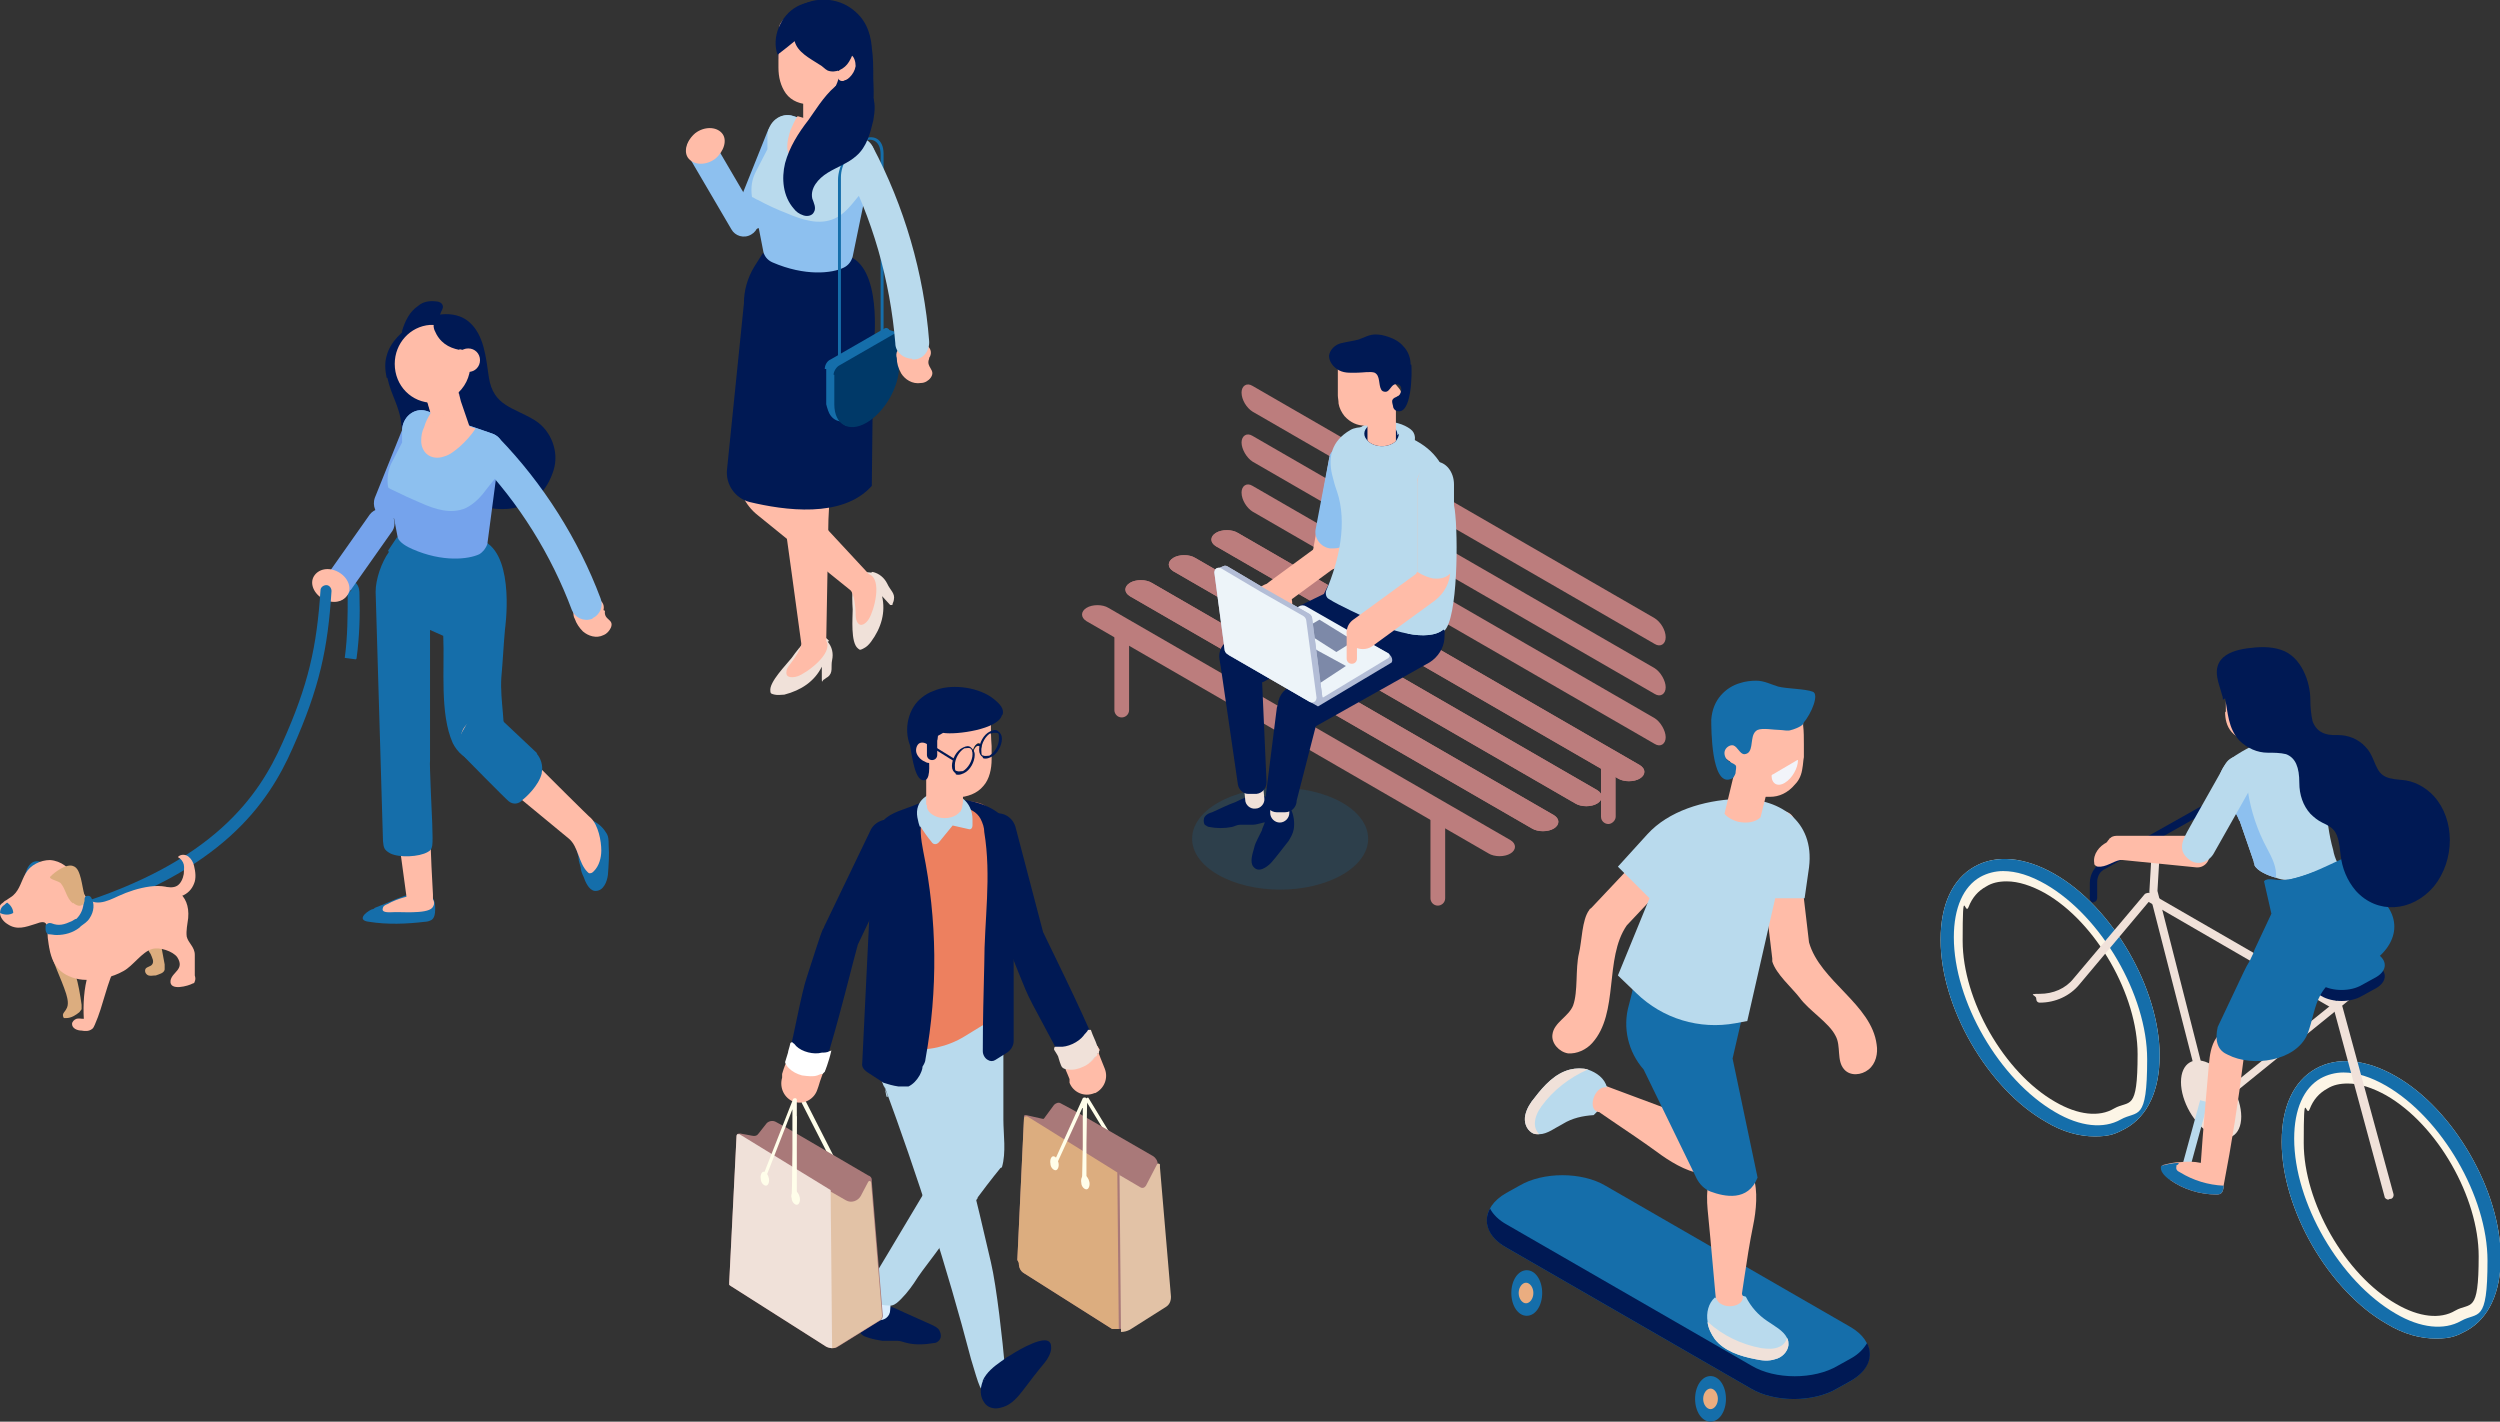 <svg xmlns="http://www.w3.org/2000/svg" viewBox="0 0 340.1 193.4"><rect x="0" y="0" width="340.1" height="193.4" fill="#333333" stroke="none"/><defs><style>.cls-1{fill:#001954}.cls-2{fill:#75a3ec}.cls-3{fill:#156eaa}.cls-5{fill:#e2c2a6}.cls-6{fill:#dcad7f}.cls-7{fill:#ed805f}.cls-8{fill:#b9daed}.cls-11{opacity:.7}.cls-11,.cls-12{mix-blend-mode:multiply}.cls-13{fill:#714e51}.cls-14{fill:#edf4f9}.cls-15{fill:#b3bdd6}.cls-16{fill:#7d89a8}.cls-17{fill:#a97979}.cls-19{fill:#bc7d7d}.cls-20{fill:#8dc0ef}.cls-22{fill:#ffbca8}.cls-23{fill:#fcf5e6}.cls-25{fill:#845c60}.cls-26{fill:#eaad80}.cls-28{fill:#fffeea}.cls-29{fill:#f0e1d9}</style></defs><g style="isolation:isolate"><g id="_レイヤー_1" data-name="レイヤー_1"><path class="cls-1" d="M284.8 122.7c.3 0 .5-.2.5-.6V120c0-.8.4-1.5 1.1-1.8l19.2-10.8c.6-.4 1.4-.4 2 0 .6.3 1.1.9 1.1 1.7v.6c0 .3.4.5.7.5.3 0 .5-.3.5-.6v-.6c-.2-1.1-.9-2-1.8-2.5s-2.1-.5-3 0l-19.2 10.8c-1 .6-1.6 1.7-1.6 2.8v2.1c0 .3.2.6.5.6z"/><path class="cls-23" d="M310.4 155.4c0 9.1 6.4 20.2 14.3 24.7 2.3 1.4 4.6 2 6.7 2s2.9-.4 4.2-1.1c3-1.7 4.6-5.2 4.6-9.9 0-9.1-6.4-20.2-14.3-24.7-4-2.3-7.9-2.7-10.9-1-3 1.7-4.6 5.2-4.6 9.9zm15.6 22c-7-4-12.6-13.9-12.6-21.9s.3-3.3.8-4.6 1.3-2.2 2.4-2.8c.8-.5 1.7-.7 2.8-.7 1.6 0 3.4.6 5.2 1.6 7 4 12.6 13.9 12.6 21.9s-1.1 6.2-3.2 7.4c-2 1.2-4.9.9-8-.9z"/><path class="cls-3" d="M310.4 155.4c0 9.1 6.4 20.2 14.3 24.7 2.3 1.4 4.6 2 6.7 2s2.9-.4 4.2-1.1c3-1.7 4.6-5.2 4.6-9.9 0-9.1-6.4-20.2-14.3-24.7-4-2.3-7.9-2.7-10.9-1-3 1.7-4.6 5.2-4.6 9.9zm1.7-.5c0-4 1.3-6.9 3.6-8.2.9-.5 2-.8 3.1-.8 1.8 0 3.7.6 5.8 1.8 7.6 4.4 13.8 15.1 13.8 23.8s-1.3 6.9-3.6 8.2-5.5 1-8.9-1c-7.6-4.4-13.8-15.1-13.8-23.8z"/><path class="cls-23" d="M264 127.9c0 9.1 6.4 20.2 14.3 24.7 2.3 1.4 4.6 2 6.7 2s2.9-.4 4.2-1.1c3-1.7 4.6-5.2 4.6-9.9 0-9.1-6.4-20.2-14.3-24.7-4-2.3-7.9-2.7-10.9-1-3 1.7-4.6 5.2-4.6 9.9zm15.6 22c-7-4-12.6-13.9-12.6-21.9s.3-3.3.8-4.6 1.3-2.2 2.4-2.8c.8-.5 1.7-.7 2.8-.7 1.6 0 3.4.6 5.2 1.6 7 4 12.6 13.9 12.6 21.9s-1.1 6.2-3.2 7.4c-2 1.2-4.9.9-8-.9z"/><path class="cls-3" d="M264 127.9c0 9.1 6.4 20.2 14.3 24.7 2.3 1.4 4.6 2 6.7 2s2.9-.4 4.2-1.1c3-1.7 4.6-5.2 4.6-9.9 0-9.1-6.4-20.2-14.3-24.7-4-2.3-7.9-2.7-10.9-1-3 1.7-4.6 5.2-4.6 9.9zm1.8-.4c0-4 1.3-6.9 3.6-8.2.9-.5 2-.8 3.1-.8 1.8 0 3.7.6 5.8 1.8 7.6 4.4 13.8 15.1 13.8 23.8s-1.3 6.9-3.6 8.2-5.5 1-8.9-1c-7.6-4.4-13.8-15.1-13.8-23.8z"/><path class="cls-8" d="m304.7 111.7 1.9 5.5c0 .1 0 .2.1.3v.2c.4.8 1.8 1.4 2.9 1.7.5.2 1 .3 1.4.3h.2c2 .4 3.8 0 5.3-.7.5-.2 1-.5 1.4-.8.2-.2.3-.5.1-.8-.3-.6-.5-1.2-.6-1.8-.6-2.1-.8-4.1-1-6.2-.3-2.9-1.2-8.7-4.8-9.3-1.7-.3-3.4.4-4.9 1.2-1.1.6-2.3 1.2-3.3 2-.1.1-.3.2-.4.4-.6.6-1 1.4-1.1 2.3-.2 2.4 2 3.5 2.7 5.5z"/><path class="cls-3" d="M305.9 98.5z"/><g class="cls-12"><path class="cls-22" d="m309.1 99.1-2 3.1h-.1l-.5-3 2.6-.1z"/></g><path class="cls-22" d="M306.1 97.5h.3-.3zM312.7 101.7c-.6.9-2.8.6-4.8-.7.6-.2 1.1-.3 1.6-.4.9-.2 2.1-.3 3.3-.1.2.5.2.9 0 1.3z"/><path class="cls-3" d="M306 97.2z"/><path class="cls-22" d="M306.3 96.2h.3-.3z"/><path class="cls-3" d="M305.4 97.8z"/><path class="cls-22" d="M302.7 96.8c0 1 .2 2 .9 2.8.7.8 1.9 1.2 2.9 1.2.6 0 1.2 0 1.8-.4 1-.6 1.5-1.8 1.7-2.9 0-.4.2-.9.2-1.3 0-.5 0-1-.2-1.5-.3-1-1.1-1.9-2-2.4s-2-.8-3-.9c-.5 0-1.1 0-1.5.2-.3.2-.5.5-.6.8v.4c0 .9 0 1.8-.1 2.8v1.3zM305.7 97h.2-.2z"/><path class="cls-22" d="M306.4 97c0 .3-.2.7-.4 1-.1.2-.3.4-.5.5s-.4.2-.7.2c-.7-.2-.6-1.1-.4-1.6.2-.4.5-.7.9-.7.5 0 .9.3 1 .7z"/><path class="cls-29" d="M325.1 163.1h.1c.3 0 .5-.4.4-.7l-7-25.7c0-.1-.1-.3-.3-.3l-25.8-14.9c-.2-.1-.5 0-.7.1l-9.7 11.5c-1.1 1.4-2.8 2.1-4.6 2.1s-.5.2-.5.6.2.6.5.6c2.1 0 4.1-.9 5.4-2.5l9.4-11.2 25.2 14.6 6.9 25.5c0 .2.3.4.5.4z"/><path class="cls-29" d="m302.1 150.2 19.5-15.8-.6-.8-19.1 15.4-1.5-.7-6.9-27.1.4-6.8h-1.1l-.4 6.9v.1l7.1 27.7 2.6 1.1z"/><path class="cls-1" d="m321.3 135.5 2-1.1c1.5-.9 1.5-2.3 0-3.2l-2-1.1c-1.5-.9-4-.9-5.5 0l-2 1.1c-1.5.9-1.5 2.3 0 3.2l2 1.1c1.5.9 4 .9 5.5 0z"/><path class="cls-3" d="m321.3 134 2-1.1c1.5-.9 1.5-2.3 0-3.2l-2-1.1c-1.5-.9-4-.9-5.5 0l-2 1.1c-1.5.9-1.5 2.3 0 3.2l2 1.1c1.5.9 4 .9 5.5 0zM304.1 161l.2.2-.2-.2z"/><path class="cls-22" d="M290 113.9c-1.1 0-2.3.1-3.4.7-1 .5-1.9 1.6-1.7 2.8 0 .1 0 .2.1.3.1.1.3.2.4.2 1.1.1 2-.7 3-.9.4 0 .9-.1 1.3-.2s.8-.4 1-.8v-.5c-.1-.7-.7-1.2-1.3-1.3h.6z"/><path class="cls-29" d="M296.7 147.2c0 2.6 1.8 5.8 4.1 7.1s4.1.2 4.1-2.4-1.8-5.8-4.1-7.1-4.1-.2-4.1 2.4zM305.2 104.5h.1-.2zM304.5 104.2l.6.3-.6-.3h-.1z"/><path class="cls-20" d="m304.7 111.7 1.9 5.5c0 .1 0 .2.1.3v.2c.4.8 1.8 1.4 2.9 1.7.2-1.3-.5-2.7-1.2-4-1.3-2.4-2.2-5.1-2.6-7.8-.1-.8-.3-1.7-.6-2.5-.2-.5-.6-1-1.1-1.3-.4-.1-.7 0-1.1 0-.6.6-1 1.4-1.1 2.3-.2 2.4 2 3.5 2.7 5.5z"/><path class="cls-22" d="M300.4 115.4c-.2-.4-.5-.7-.7-1.1-.5-.3-1-.6-1.1-.6h-10.4c-.4 0-.8 0-1.1.3 0 0-.1 0-.2.2-.2.2-.4.5-.4.9-.1.8.5 1.6 1.3 1.8l11 1.1c1.3.1 2.2-1.3 1.6-2.5z"/><path class="cls-8" d="M297.9 117c1.1.8 2.5.3 3.2-.8l5.6-9.9c.6-1.1.2-2.5-.9-3.2-1.1-.6-2.5-.2-3.1.9l-2.2 3.9-2.2 3.9c-1 1.9-2.5 3.7-.4 5.2z"/><path class="cls-3" d="M305.4 132.3c3.7 1.4 8.4 1.7 12.4.7 1.5-.4 2.9-.9 4.1-1.6 4.8-2.8 5.1-7.2.8-10.1-.3-.2-.5-.4-.8-.5-2-1.2-4.6-1.9-7.3-2.1-1 .4-2 .7-2.9.9-1.8.4-3.2-.3-3.6.3l1 4.4-2.3 4.9c-.1.4-.3.8-.5 1.2-.1.3-.4.7-.6 1.1l-.4.8z"/><path class="cls-8" transform="rotate(-74.7 298.58 154.053)" d="M293.6 153.6h9.4v1.1h-9.4z"/><path class="cls-22" d="M295.2 160.5c1.8 1.3 4.1 2 6.3 2 .2 0 .5 0 .7-.2.2-.2.2-.4.3-.7v-.3c1.1-5.7 2-11.4 2.7-17.1.2-.4.3-.9.4-1.4 0-.9-.1-1.9-.8-2.4-1-.8-2.6-.2-3.3.8-.7 1-.9 2.4-1 3.6-.4 4.5-.8 9-1.1 13.4-.9-.2-1.9-.2-2.8-.1-.8 0-1.6.2-2.4.4-.2.7.4 1.3 1 1.8z"/><path class="cls-3" d="M295.2 160.5c1.8 1.3 4.1 2 6.3 2 .2 0 .5 0 .7-.2.2-.2.2-.4.3-.7v-.3c-2.1-.1-4.1-.7-5.9-1.8-.2-.1-.4-.2-.5-.4-.1-.2 0-.4 0-.6.1 0 .3-.1.3-.3-.8 0-1.6.2-2.4.4-.2.7.4 1.3 1 1.8zM303.1 143.5c3.3 1.7 9.2.9 10.8-2.8.7-1.8.9-3.8 1.8-5.4.5-.9 1.2-1.6 2-2.2 1.8-1.4 3.9-2.6 4.8-4.7.2-.4.3-.8.4-1.2.3-.7.5-1.5.5-2.3 0-1.2-.2-2.5-.8-3.6-.6-1.3-1.5-2.4-2.5-3.3l-.4-.4c-.2-.4-.5-.8-.8-.9-.1 0-.2.2-.4.2-1.1.5-2.5 1.2-4 1.8-1 .4-2 .7-2.9.9-1.8.4-3.2-.3-3.6.3l1 4.4-2.3 4.9c-.1.4-.3.8-.5 1.2-.1.3-.4.7-.6 1.1l-.4.8-3.5 7.4c-.4 1.7-.1 3.1 1.2 3.7z"/><path class="cls-1" d="M302.4 95.2c0-.2 0-.4-.1-.6-.4-1.6-1.3-3.3-.2-4.8.8-1 2.2-1.4 3.6-1.6 1.5-.2 3.1-.3 4.6.2 2.8.9 4 4.4 4 6.8 0 1 .1 2 .3 2.9.5 1.4 1.6 2 3.5 1.9 1.3 0 2.7.5 3.7 1.6.5.5.8 1.1 1.1 1.8.8 2 1.2 2.5 3.8 2.7 1.6.1 3.2.9 4.4 2.2 2.9 3.2 2.9 8.7 0 12.3-3 3.5-7.7 3.8-10.6.6-1.2-1.4-1.9-3.1-2.1-5-.3-3.1-.8-3.5-2.5-4.3-.6-.3-1.1-.7-1.6-1.2-1-1.1-1.5-2.6-1.5-4.2 0-2.1-.5-3.4-1.8-3.9-.8-.2-1.7-.2-2.5-.2-1.4 0-2.8-.6-3.9-1.7-1.5-1.7-1.5-3.7-1.9-5.7z"/><g><animateTransform attributeName="transform" attributeType="XML" type="translate" dur="1.5s" repeatCount="indefinite" values="0,0; 5,-5; 0,0"/><path class="cls-3" d="M48.5 89.6c.4-2.9.5-5.9.4-8.8 0-.3 0-.9-.4-1.4-.3-.3-.8-.5-1.2-.4-.4 0-.7.3-.9.7l1.4.6c0 .1-.2.2-.3.2h-.2v.4c0 2.8 0 5.7-.4 8.6l1.5.2z"/><path class="cls-6" d="M6.7 128.6c.4 2.3 1.6 4.4 2.3 6.6.2.7.4 1.5 0 2.1-.1.2-.3.4-.4.6-.1.2 0 .5.1.6H9c.7 0 1.3-.4 1.8-.8.1-.1.2-.3.3-.4v-.6c-.4-2.8-.9-5.7-2.8-7.7-.3-.3-.6-.6-1-.5-.4 0-.7.6-.3.9l-.2-.8zM21.9 128.5l.5 2.7v.7c-.1.5-.7.6-1.2.8-.4 0-.7.1-1 0s-.6-.5-.4-.9c.2-.3.7-.3.9-.6.3-.4 0-.9-.2-1.4-.3-.4-.5-.9-.6-1.5s.1-1.1.6-1.4c.4-.3 1.1-.3 1.4.1.2.3.2.6.2 1 0 .3 0 .7-.1 1v-.5z"/><path class="cls-3" d="M6 117.7c-.3-.6-1.2-.7-1.7-.3-.5.4-.8 1.1-.9 1.7-.2.7-.3 1.4-.4 2.1 1.4-.6 1.7-2.7 3.1-3.4v-.1zM59.2 123.7c0 .6-.1 1.3-.6 1.5-.2.1-.5.2-.8.2-2.5.3-5.1.4-7.6 0-1.7-.2-.5-1.3.4-1.7.2 0 .3-.1.4-.2 1-.4 2-.8 2.9-1.2 1.1-.4 2.2-.9 3.5-.9h.4c.1 0 .2 0 .3.1.3.1.6.4.8.7.2.3.3.8.3 1.3z"/><path class="cls-22" d="m58.2 105.5.5 12.4.2 3.8v.6c-.2.8-.8 1.3-1.5 1.2h-.7c-.7-.1-1.3-.7-1.4-1.5l-.8-5.9s-1-7.3-1.4-10.6h5.2z"/><path class="cls-22" d="M58.5 121.9c.5.4.8 1 .3 1.6-.8.9-4.5.5-5.5.6-.4 0-1.5.1-1.2-.6 0-.2.3-.4.6-.5.7-.4 1.5-.7 2.2-.9.4-.1.8-.2 1.2-.4.2 0 .4-.3.6-.3.5-.2 1.4 0 1.9.6z"/><path class="cls-3" d="m52.8 74.9 1.2-1.8 12 .6c4.1 2.3 2.7 11.9 2.7 11.9-.2 2.2-.3 4.4-.5 6.6-.2 3.2.7 6.4.2 9.5-1.1.9-2.3 1.8-3.6 1.8-1.4 0-2.6-1.2-3.2-2.4-1.8-4-1.1-10.2-1.3-14.6l-1.8-.8v17.8c-.1 0 .3 8.5.3 8.5.1 3.3.1 3.5-.6 3.9-1.2.7-3.9.8-5.1.2-.9-.5-.9-.8-1-1.7l-1-33.9c0-1.7.8-4 1.8-5.4zM78.7 116.7c0 .4.2.9.3 1.3 0 .4.2.9.4 1.3.2.6.7 1.8 1.5 1.9 1.2.1 1.7-1.3 1.8-2.2.1-1.3.2-2.7.1-4.1 0-.6 0-1.2-.4-1.7-.9-1.5-3.3-2.7-4.5-.9-.4.7-.3 1.3 0 2 .4.7.6 1.5.8 2.3z"/><path class="cls-22" d="M73.4 104.4s6.9 6.9 7 6.9c1 1 1.4 3.1 1.4 4.4 0 1-.3 2.1-1 2.8-.2.2-.3.3-.6.3-.1 0-.2-.1-.3-.2-1.2-1.2-1.2-3.4-2.5-4.5l-6.3-5.2-7.4-6.1c-1.1-.9-1.3-2.4-.7-3.6.9-1.6 3.2-1.9 4.5-.6l5.8 5.8z"/><path class="cls-3" d="M73 102.5c.6.7.9 1.7.7 2.6v.1c-.4 1.7-2.2 3.3-2.6 3.6-.5.6-1.3.7-1.9.2s-5.9-5.9-5.9-5.9c-.9-.9-1.1-2.3-.5-3.4.3-.5.5-.9.8-1.4.9-1.6 3.1-1.8 4.4-.6l5.1 4.8z"/><path class="cls-2" d="M52.9 69.6c.8.6 1 1.8.5 2.6L47.2 81c-.6.8-1.8 1.1-2.6.4-.8-.6-1-1.8-.5-2.6l6.2-8.8c.6-.8 1.8-1.1 2.6-.4z"/><path class="cls-2" d="M52.2 70.5c-1.1-.5-1.6-1.7-1.2-2.8l3.9-9.7c.4-1.1 1.7-1.6 2.7-1.2 1.1.5 1.6 1.7 1.2 2.8l-3.9 9.7c-.4 1.1-1.7 1.6-2.7 1.2z"/><path class="cls-1" d="M52.6 51.4c-.2-1-.3-2 0-3 .5-1.9 2.1-3.4 3.8-4.4 2.2-1.3 5.3-1.9 7.3-.3 2.2 1.8 2.4 5 2.8 7.6.6 4 3.4 4.1 6.3 5.9 2.2 1.4 3.3 4.3 2.5 6.8-3.5 11-20 2.7-20.7-6.2-.2-2.5-1.4-4-1.9-6.4z"/><path class="cls-3" d="m64.2 47.6.2 1c0-.3 0-.6-.1-.9z"/><path class="cls-2" d="m68.3 61.9-.8 3-1.2 9.1c-.2.6-.6 1.1-1.1 1.4-1.5.7-5 1.1-9.1-.7-.7-.3-1.8-.9-2-1.6l-1.3-6.8c-.2-1.2 0-2.3.4-3.2l1.5-2.9v-1.6c0-1.8 1.6-3.2 3.3-2.7l.6.2.9.3 4 1.4 1.2.4 2.3.8c1.1.4 1.7 1.6 1.4 2.8z"/><path class="cls-20" d="m68.3 61.9-.8 3-1.2 1.5c-.8 1.1-1.7 2.1-2.9 2.7-2 .9-4.2.2-6.2-.7-1.2-.5-2.5-1.1-3.7-1.7-.2-.1-.5-.2-.7-.4-.2-1.2 0-2.3.4-3.2l1.5-2.9v-1.6c0-1.8 1.6-3.2 3.3-2.7l.6.2.9.3 4 1.4 1.2.4 2.3.8c1.1.4 1.7 1.6 1.4 2.8z"/><path class="cls-22" d="M64.7 58.3c-.6.9-1.3 1.7-2.2 2.5-.6.5-1.3 1.1-2.1 1.3-.8.3-1.7.2-2.3-.3-.5-.4-.8-1.1-.8-1.8s.1-1.3.4-1.9c.2-.7.5-1.3.9-1.9l.9.3 4 1.4 1.2.4z"/><path class="cls-8" d="M51.5 65.2z"/><path class="cls-22" d="M46 77.8c1.3.7 1.9 2.1 1.3 3.1s-2 1.3-3.3.6-1.9-2.1-1.3-3.1 2-1.3 3.3-.6z"/><path class="cls-1" d="M60.9 43.9c-.3 0-.7.2-1 0-.3-.3-.1-.8 0-1.2s.5-.8.3-1.2c-.1-.3-.5-.5-.9-.5-.8-.1-1.7 0-2.4.6-1.2.8-1.8 2.1-2.2 3.4v.5s.2 0 .3.1c1.7.3 3.6-.2 5-1.1l.7-.5z"/><path class="cls-1" d="M54 49.1c0 3.2 2.4 5.7 5.4 5.7s2.3-.4 3.2-1.1c1.3-1 2.2-2.7 2.2-4.6s0-.8-.1-1.2c-.1-.6-.3-1.2-.7-1.8-.5-.9-1.2-1.6-2-2.1-.8-.4-1.7-.7-2.6-.7h-.3c-.7 0-1.4.2-2.1.6-1.8.9-3 2.9-3 5.1z"/><path class="cls-22" d="m57.7 53.4.2.5 1.1 3.8.2.7.6.1 4.4.3-.3-.7-1.2-3.5-.2-.8-.7-1.9-4.1 1.5z"/><g class="cls-12"><path class="cls-22" d="m57.7 53.4.2.5 1.2 3.8c1.3-1.3 2.4-2.6 3.4-4l-.6-1.8-4.1 1.5z" style="opacity:.5"/></g><path class="cls-22" d="M53.7 49.5c0 3 2.3 5.3 5.2 5.3s2.2-.4 3-1c1.3-1 2.1-2.5 2.1-4.3 0-3-2.3-5.3-5.2-5.3h-.3c-2.7.2-4.8 2.5-4.8 5.3z"/><path class="cls-1" d="M62.5 47.6c-1.5-.3-2.7-1-3.4-2.7-.1-.3-.2-.7 0-1 .4-.9 2.8.2 2.8 1v-1c1.4.8 2.5 2.1 2.8 3.8-.8 0-1.5 0-2.2-.2z"/><path class="cls-22" d="M62.1 49c0 .9.7 1.6 1.6 1.6s1.6-.7 1.6-1.6-.7-1.6-1.6-1.6-1.6.7-1.6 1.6zM82.1 83c.2-.8-.3-1.5-1.1-1.5-.7 0-1.5.2-2.1.6-.4.3-.8.7-.9 1.1 0 .3 0 .7.2 1 .2.6.6 1.2 1.1 1.7.7.6 1.8 1 2.8.5.5-.2.8-.6 1-1 .5-1.2-1-1-.8-2.3z"/><path class="cls-20" d="M80.6 84.2h-.1c-1.1.4-2.3-.2-2.7-1.2C75 75.5 70.6 68.4 65 62.6c-.8-.8-.8-2.2 0-3 .8-.8 2.1-.8 2.9 0 6 6.2 10.8 13.8 13.8 21.8.4 1 0 2.2-1.1 2.7z"/><path class="cls-3" d="M10.2 124.7h.2c19.8-6.1 26.1-15.4 29.4-22.9 3.7-8.3 4.8-13.6 5.3-21.4 0-.4-.3-.8-.7-.8-.4 0-.8.3-.8.7-.5 7.6-1.6 12.8-5.2 20.8-3.2 7.2-9.3 16.2-28.5 22.1-.4.1-.6.6-.5 1 .1.3.4.6.7.6z"/><path class="cls-22" d="M0 124.2c0 .6.5 1.2 1 1.5 1.3.9 2.5.4 3.8 0 1.8-.7 1.6.1 1.7 1.9.3 2.4.7 4.5 3.4 5.4.6.2 1.2.3 1.8.3 1.8 0 3.5-.3 5.1-1.2 1.3-.7 2.5-2.6 3.9-3 1-.3 2.8.3 3.4 1.1 1.1 1.7-.7 2-.9 3.2-.2 1.5 2.5.7 3 .4.1 0 .3-.1.3-.3.1-.2.1-.5 0-.8v-2.8c0-1.1-.9-1.6-1.1-2.5-.1-.8.1-1.7.2-2.5.3-3.4-2.2-4.7-5.2-4.3-1.5.2-3 .7-4.3 1.3-1.5.7-3.5 1.7-4.7-.3-.4-.7-.4-1.5-.9-2.2h-.4c-.5-1.3-1.8-2.3-3.3-2.4-1.3 0-2.7.7-3.3 1.8-.6 1-.8 2.2-1.7 3-.2.2-.6.4-1 .7-.1 0-.3.2-.4.3-.5.3-.6.8-.6 1.2z"/><path class="cls-22" d="M22.5 120.7c.5 0 1.1.1 1.6-.2.5-.3.8-1 .9-1.6 0-.4.1-.9 0-1.3s-.4-.8-.8-1c.3-.4 1-.4 1.4-.1.4.3.7.8.8 1.3.2.8.3 1.7 0 2.4-.3.8-.9 1.4-1.7 1.7s-1.7 0-2.2-.6c0 0-.1-.2-.1-.3 0-.2.2-.3.4-.2s.3.1.5.2l-.8-.3z"/><path class="cls-8" d="M19.9 127.7v-.1z"/><path class="cls-22" d="M15.9 131.1c-1.4 2.6-1.8 5.6-3 8.3-.1.2-.2.5-.4.6-.4.3-.9.3-1.4.2-.6 0-1.3-.3-1.3-.9 0-.3.3-.6.6-.7s.6 0 1 0c-.1-2 0-4.1.6-6.1.1-.6.3-1.2.7-1.8s1-.9 1.6-.9c.9 0 1.6.9 1.4 1.8l.2-.7zM19.9 127.1c0 .1-.1.2-.2.3.2-.2.4-.3.5-.5l-.4.1z"/><path class="cls-3" d="M7.7 127.2c1.1 0 2.2-.3 3.1-1l.2-.2c.4-.3.9-.6 1.2-1.1.6-.9.7-2 .2-2.8-.1-.2-.4-.3-.6-.2-.2 0-.4.3-.4.5 0 1.2-.4 2-1 2.6-.2 0-.4.2-.6.3-1.1.5-1.8.7-2.8.3-.3-.1-.6 0-.8.3v.5c0 .3.1.6.4.7.4 0 .7.1 1.1.1z"/><path class="cls-6" d="M9.9 122.9c-.9-.8-.9-1.8-1.6-2.7-.3-.4-1.9-.6-1.4-1 .6-.6 2.1-1.7 3-1.4.7.2.9 1 1.1 1.7.2.8.3 1.6.5 2.3 0 .5.1 1-.3 1.3-.4.3-.9 0-1.3-.3z"/><path class="cls-3" d="M0 124.2c.6.3 1.3.3 1.8 0 0-.6-.4-1.1-.8-1.4-.1 0-.3.2-.4.3-.5.3-.6.8-.6 1.2z"/></g><g><path class="cls-29" d="M112.8 87.2c-1.9-2.2-4.1.9-5.1 2.3-.7.9-3.1 3.3-2.9 4.5 0 .4.2.4.6.5.4.1.9 0 1.3 0 2.3-.6 4.1-1.8 5.1-3.8v1.7c0 .6.1.2.2.1.2-.1.4-.3.6-.4.8-.6.4-1.4.6-2.3.2-.9 0-1.8-.6-2.5z"/><path class="cls-22" d="m106.5 69.2-.2-7.2c2.2.3 4.5.5 6.8.7l-.4 8-.3 16.5c1 1.7-2.7 4.4-3.9 4.8-.6.2-1.7.3-1.5-.7 0-.4.4-.8.6-1.1.4-.5 1.5-2.1 1.4-2.7 0-.2-2.5-18.2-2.5-18.2z"/><path class="cls-29" d="M118.5 77.9c-2.9-.5-2.6 3.3-2.5 5 0 1.1-.3 4.5.7 5.3.3.3.4.2.8 0s.7-.5 1-.9c1.4-1.9 2-4 1.5-6.2.4.4.7.8 1.1 1.2h.3c0-.2.2-.5.2-.7.2-.9-.5-1.3-.9-2.2-.4-.8-1.1-1.4-2-1.6z"/><path class="cls-22" d="m100.4 64.4.4-8.7c1.9-1.2.7 4.4 2.5 3.1l3.3 6.8 11.6 12.5c1.9.7.7 5 0 6.1-.3.5-1.1 1.3-1.6.4-.2-.4-.2-.8-.2-1.3 0-.6-.2-2.5-.7-3 0 0-8.2-6.6-12.6-10.2-1.8-1.4-2.8-3.6-2.7-5.9z"/><path class="cls-1" d="m103.8 34.4-1.2 1.9c-.9 1.5-1.4 3.2-1.4 5l-2.3 22.6c-.2 2 1.1 3.9 3.1 4.4 4.6 1.1 12.6 2.3 16.6-2.2l.2-18.3s1.4-10.3-2.8-12.7l-12.2-.6z"/><path class="cls-20" d="M102.2 31.9c-1 .6-2.2.2-2.7-.7l-5.8-9.9c-.6-1-.2-2.2.7-2.7 1-.6 2.2-.2 2.7.7l5.8 9.9c.6 1 .2 2.2-.7 2.7z"/><rect class="cls-20" x="96.7" y="21.6" width="15.6" height="4.5" rx="2.2" ry="2.2" transform="rotate(-68.2 104.462 23.875)"/><path class="cls-1" d="M118.6 6.4c-.2-2.1-.9-4-3-5.4-2.1-1.4-5.3-1.5-7.4.3-.2.1-.3.3-.4.4-1.5 1.9-1.8 4-1.9 6.2.5 1.4 1.4 2.4 2.3 3.7.9 1.2 1.2 2.5 1.4 4 .2 1.8.6 5.5 3.1 5.7 1.4 0 3.8-1.4 4.7-2.4.6-.7.9-1.6 1.1-2.5.4-1.9.4-3.8.3-5.7 0-1.4 0-2.9-.2-4.2z"/><path class="cls-3" d="M109.2 12.1z"/><path class="cls-20" d="m118.8 22-.8 3.2-2 9.7c-.2.7-.6 1.2-1.2 1.5-1.6.8-5.3 1.2-9.7-.7-.7-.3-1.2-.9-1.3-1.7l-1.4-7.2c-.2-1.3 0-2.4.5-3.4l1.6-3.1v-1.7c0-2 1.8-3.4 3.5-2.8l.6.2 1 .3 4.3 1.5 1.2.4 2.4.8c1.2.4 1.8 1.7 1.5 3z"/><path class="cls-8" d="m118.8 22-.8 3.2c-.4.5-.8 1.1-1.3 1.6-.9 1.1-1.8 2.3-3.1 2.9-2.1 1-4.5.2-6.6-.7-1.3-.5-2.6-1.1-3.9-1.8-.3-.1-.5-.3-.8-.4-.2-1.3 0-2.4.5-3.4l1.6-3.1v-1.7c0-2 1.8-3.4 3.5-2.8l.6.2 1 .3 4.3 1.5 1.2.4 2.4.8c1.2.4 1.8 1.7 1.5 3z"/><path class="cls-22" d="M114.9 18.1c-.6 1-1.4 1.9-2.3 2.6-.7.6-1.4 1.1-2.2 1.4-.8.3-1.8.2-2.5-.3-.6-.5-.8-1.2-.8-1.9s.2-1.4.4-2.1c.3-.7.6-1.4 1-2l1 .3 4.3 1.5 1.2.4z"/><path class="cls-8" d="M100.9 25.5v.1-.1z"/><path class="cls-22" d="M109.3 12.1h4.4v6h-4.4zM97.3 21.6c-1.2.9-2.8.9-3.6 0s-.3-2.5.9-3.5c1.2-.9 2.8-.9 3.6 0s.3 2.5-.9 3.5z"/><g class="cls-12"><path class="cls-22" d="m112.8 14-3.5 2.7v-2.9l3.5.2z"/></g><path class="cls-3" d="M113.9 8.2z"/><path class="cls-22" d="M114 9.6c-.6-2.8-2.4-5.8-5.4-6.3-.3 0-.3-.3-.2-.5v-.4c-.6 0-1.2 0-1.7.2-.3.2-.6.6-.7 1v.5c0 1.2 0 2.3-.1 3.5v1.6c0 1.3.3 2.5 1 3.5.8 1.1 2.1 1.5 3.3 1.5.7 0 1.4-.5 2-.8 1.1-.7 1.7-1.8 2-3.2v-.5z"/><path class="cls-22" d="M113.5 9.8h.3v-.1h-.3zM115.7 7.6c-.5-.2-1 .4-1.2 1l-.3.9c0 .1-.2.3-.3.3-.1.5.1 1.1.5 1.2.4.1.8-.1 1.2-.5.4-.4.7-.9.8-1.5 0-.6-.2-1.3-.6-1.5z"/><path class="cls-1" d="M105.7 7.5s1.2-.9 2.4-1.9c.4 1.5 2 2.3 3.4 3.2.4.2.7.6 1.1.8 1.1.4 2.3-.2 2.9-1.2.7-1.1 1.2-3.1 1.3-4.4 0-.9-.5-1.7-1.2-2.3-2-1.6-5-2-7.2-.8s-3.5 4.2-2.6 6.6zm5.3-4.3z"/><g><path class="cls-3" d="M112.2 50.2c0-.5.3-1.1.8-1.3l.7-.4 5.9-3.4.7-.4c.3-.2.6 0 .7.2l1 .3c.2 0 .3.3.2.4l-1.1 1.9v.8c0 2.7-1 5.3-2.9 7.2-1 1-1.9 1.5-2.7 1.7l-.4.7s-.4-.3-.9-.6c-.6-.1-1.1-.5-1.4-1.1-.2-.4-.4-1.2-.4-1.2v-4.8z"/><path class="cls-3" d="M114 50.7V24.5c0-2 1.4-4.4 3.1-5.4s3.1-.2 3.1 1.8v26.2c0 2-1.4 4.4-3.1 5.4-1.7 1-3.1.2-3.1-1.8zm.4-26.5v26.2c0 1.8 1.2 2.5 2.7 1.6 1.5-.9 2.7-3 2.7-4.8V21c0-1.8-1.2-2.5-2.7-1.6-1.5.9-2.7 3-2.7 4.7z"/><path d="M113.5 51v4c0 2.8 2 3.9 4.4 2.5 2.4-1.4 4.4-4.8 4.4-7.6v-4c0-.5-.3-.7-.8-.4l-7.3 4.2c-.4.2-.8.8-.8 1.3z" style="fill:#003968"/></g><path class="cls-22" d="M126.4 48.7c.5-.7.2-1.6-.7-1.9-.7-.2-1.6-.3-2.3 0-.5.2-1.1.4-1.3.9-.2.3-.2.7-.1 1 0 .7.2 1.4.6 2.1.5.8 1.5 1.5 2.7 1.3.5 0 1-.3 1.3-.7.8-1.1-.7-1.4-.2-2.6z"/><path class="cls-8" d="M124.1 48.9h.2c1.3 0 2.2-1.2 2.1-2.5-.7-9.2-3.4-18.4-7.7-26.5-.6-1.1-2-1.6-3.1-1s-1.6 2-1 3.1c4.1 7.6 6.5 16.2 7.2 24.7 0 1.2 1.1 2.1 2.3 2.1z"/><path class="cls-1" d="M118.5 12.7c-3.2-5.3-7.1 1.7-8.5 3.6-1.4 1.8-2.6 3.7-3.2 5.9-.5 2.1-.3 4.5 1.2 6.2.3.4.7.7 1.3.9s1.2 0 1.4-.4c.4-.6 0-1.3-.2-1.9-.3-1.4.8-2.7 2.1-3.5 1.3-.8 2.8-1.3 3.9-2.3 1.4-1.2 1.9-3.1 2.3-4.8.2-1.2.4-2.6-.3-3.7z"/></g><g><path class="cls-28" d="M152.1 156.6h.1c.1 0 .2-.2.1-.3l-4.2-6.9c0-.1-.2-.1-.3 0s-.2.2-.1.3l4.2 6.9s.1.1.2.1zM114.7 160.8h.2c.2 0 .2-.3.1-.4l-5.4-10.6c0-.1-.3-.2-.4-.1s-.2.3-.1.4l5.4 10.6c0 .1.2.2.3.2z"/><path class="cls-8" d="m131.3 149.9 4.8-11.8-17.8 2.3 5.5 10.3 7.5-.8z"/><path class="cls-1" d="M118.4 177.5c-.6 0-1.1.4-1.3 1-.2.5-.2 1.1-.2 1.7s0 1.1.4 1.4c.2.2.6.3.9.4.6.2 1.2.3 1.8.4h2.1c.4 0 .8.2 1.3.3 1.2.3 2.5.2 3.7 0 .3 0 .5-.2.7-.4.3-.4.2-.9 0-1.3s-.7-.6-1.1-.8c-1.3-.6-2.5-1.1-3.8-1.7-1.2-.6-2.5-1.1-3.9-1.2-.4 0-1 .2-1 .6l.6-.4z"/><path d="M119.4 179.6c-.9 0-1.5-.8-1.4-1.7l.2-2.4c0-.9.8-1.5 1.7-1.4.9 0 1.5.8 1.4 1.7l-.2 2.4c0 .9-.8 1.5-1.7 1.4z" style="fill:#d9edfe"/><path class="cls-8" d="M136.1 158.9s-1.4 1.7-3.1 4v.1c-1.5 2-3.4 4.4-5 6.5-1.3 1.8-2.5 3.3-3.1 4.2-.7 1.1-1.4 2.1-2.3 3-.4.4-.8.8-1.3.9h-.4c-.5 0-1.3-.1-2-.4-.3-.1-.6-.3-.8-.4-.4-.3-.7-.8-.3-1.3 0 0 5-8.3 7.9-13.2 1.3-2.1 2.2-3.6 2.2-3.6l1-12.2v-.4c.2-1.6.4-3.3.5-4.9.2-2.4.4-4.8.3-7.3 0-1.2-.2-2.4-.3-3.6h.4c0-.1 6.7 3.4 6.7 3.4v18.6c0 2 .4 4.5-.2 6.5z"/><path class="cls-8" d="M120.8 149.2c-.4-1.4-1.7-3.1-.6-4 .5-.5 1.3-.4 2-.4 1.6.2 3.3.4 4.9.5.4 0 .9.1 1.2.4.3.3.4.7.5 1.2 2.3 9.6 3.8 15.2 6 24.8.8 3.4 1.6 10.8 1.9 14.2 0 .9.9 1.9.3 2.5-.8.9-3.3-1.4-3.3-.2 0 2.6-1.2-2.1-1.6-3.3-3.3-12.6-7.3-25-11.8-37.2l.3 1.5z"/><path class="cls-1" d="M133.6 187.9zM143 183.4c0 .6-.4 1.4-.9 2-1 1.2-2 2.5-2.9 3.7-.7.9-1.5 1.9-2.7 2.3-.3.1-.7.2-1 .2-.7 0-1.3-.3-1.6-.8-.6-.8-.6-1.9-.2-2.9v-.1c.2-.1.4-.2.5-.2-.2 0-.5.2-.5.2.5-1.1 1.5-1.9 2.5-2.6.2-.1.6-.5 1.2-.8 1.7-1.1 4.7-2.7 5.4-1.8.2.2.2.5.2.9z"/><path class="cls-25" d="M145.5 146.9c-.1-.3-.3-.7-.5-1.2.2.5.4.9.5 1.2z"/><path class="cls-1" d="M149.3 142.8c0 .2.1.3.2.5-.1-.4-.3-.7-.4-1.1-2.1-5.1-6.6-14.1-7.2-15.4l-3.7-14.1c-.3-1.4-1.6-2.3-3-2s-2.3 1.7-2 3l3.7 14.3c0 .1 0 .3.1.4.2.4 1.2 3.1 2.5 6.2.9 2.2 4 7.4 4.8 9.4.2.4.3.8.5 1.2.2.1.5.2.8.3 1.2.1 2.8-.6 3.4-1.6.2-.3.3-.6.3-.9z"/><path class="cls-22" d="M149.6 142.8c0 .3-.4.5-.6.9-.7 1-2.2 1.7-3.4 1.6-.3 0-.6-.1-.8-.3 0 .2.2.4.2.6.2.5.4.9.5 1.2v.5c.5 1.3 2 2 3.4 1.4h.1c1.2-.6 1.8-2 1.3-3.3l-.6-1.5c-.2-.5-.4-1.1-.6-1.6h.2z"/><path class="cls-29" d="M148.4 140.1c.3.9.6 1.4.8 2l.3.8v.4h-.2c0 .2-.1.4-.3.5-.4.5-.9 1-1.6 1.3-.6.3-1.4.5-2 .4-.4 0-.7-.1-.9-.3s-.5-1.3-.5-1.3c0-.2-.3-.6-.6-1.1 0-.2 0-.4.2-.4h.5c1.1.1 2.6-.6 3.3-1.5.1-.2.6-.6.6-.8h.1z"/><path class="cls-7" d="M136.8 114.7v22.1c0 .5-.3 1-.7 1.2l-4.9 3c-2.3 1.4-5 2-7.6 1.7-.9-.1-1.8-.3-2.7-.6l-2.7-1.8 1.5-24.3c0-1 .4-2 1.1-2.7.3-.3.6-.5.9-.7l1.8-1.1.5-.3c1.3-.9 3.9-1.9 6.2-2.2h1.3c.9 0 1.8.2 2.3.5 1.9 1.1 3 3.1 3 5.2z"/><path class="cls-7" d="M119.7 116.1v-.7c1-.8 1.9-1.6 2.8-.6.6.7 1 2.3 1.4 3.1v.1c-.4 1.2-1 3.2-.7 4.4.2.9.9 1.6 1.1 2.4.4 1.9-1.6 6.5-1.4 8.4.1 1.1.9 1.9 1.4 2.9 1.1 2.1.6 4.6-.7 6.6-.9-.1-1.8-.3-2.7-.6l-2.7-1.8 1.5-24.3z" style="opacity:.6"/><path class="cls-1" d="M119 116.1v-1.5c0-1.1.5-2.2 1.2-3 1-1.1 2.9-1.5 4.3-2.1 4.4-1.9 13.4-.7 13.4 5.2v26.9c0 .6-.3 1.2-.9 1.6l-1.6 1c-.3.2-.7.2-1 0-.4-.2-.7-.7-.7-1.2 0-3.9.1-7.9.2-11.8 0-6.1 1-11.9 0-18 0-.6-.2-1.2-.5-1.8-1-1.9-4.1-2-5.9-1.6-.7.2-1.2.4-1.5.8l1.4-.4c-.7.2-1.2.5-1.8.9-.6 1.3-.3 3.1 0 4.7 1.9 9.3 2 18.9.3 28.3 0 .3-.2.7-.4 1 0 .4-.2.8-.4 1.2-.4.7-.9 1.2-1.5 1.5h-1.4c-.7-.1-1.4-.3-2-.5l-2.3-1.5c-.4-.3-.7-.7-.6-1.2.2-4.6 1.4-28.5 1.4-28.5z"/><path class="cls-8" d="M125.2 112.6c-.2-.4-.3-.9-.4-1.4-.8-4.6 7.5-4.8 7.5.3v.8c0 .3-.2.6-.5.5l-2.2-.5-1.8 2.2c-.3.4-.8.5-1.1 0-.5-.6-1-1.3-1.5-2.1z"/><path class="cls-13" d="M127.8 103.7z"/><path class="cls-25" d="M106.4 146.1c.1-.3.2-.8.4-1.2-.2.5-.3.9-.4 1.2z"/><path class="cls-1" d="M112 145.5c0 .2-.1.3-.2.5.1-.4.2-.8.4-1.1 1.7-5.2 4.1-15.1 4.5-16.4l6.3-13.2c.7-1.2.2-2.8-1-3.5s-2.8-.2-3.5 1l-6.4 13.3c0 .1-.1.2-.2.4-.2.4-1.1 3.2-2.1 6.3-.8 2.3-1.8 8.2-2.4 10.2-.1.4-.3.8-.4 1.2 0 .2.2.5.5.7.9.9 2.5 1.3 3.7 1 .4-.1.7-.3.8-.5z"/><path class="cls-22" d="M112.2 145.7c-.2.2-.6.2-1 .3-1.2.3-2.8-.1-3.7-1-.2-.2-.4-.5-.5-.7 0 .2-.1.4-.2.6-.2.5-.3.9-.4 1.2v.5c-.4 1.4.3 2.8 1.6 3.3h.1c1.3.4 2.7-.4 3.1-1.7.2-.5.3-1 .5-1.5s.4-1.1.5-1.6l.1.2z"/><path d="M113.1 142.9c-.2.9-.4 1.5-.6 2.1l-.3.8-.3.3h-.1c-.2 0-.3.1-.6.2-.6.2-1.3.1-2.1 0-.7-.2-1.3-.5-1.8-1-.3-.3-.4-.5-.5-.8l.4-1.3c0-.2.2-.7.3-1.2 0-.2.3-.3.4-.1.2.1.3.3.4.4.8.8 2.4 1.2 3.5.9.2 0 .8 0 1-.2h.1z" style="fill:#fff"/><path class="cls-22" d="M126 109.5v-5.3c0-.7.3-1.2.7-1.7.2-.3.5-.5.9-.6.3 0 .5-.2.8-.2h.4c.6 0 1 .3 1.4.7.4.4.7 1.1.7 1.8v5.6c-.2.9-1.2 1.5-2.4 1.5s-2.3-.7-2.4-1.5v-.3z"/><g class="cls-12"><path class="cls-22" d="M130.7 110.4c-2.1-.1-3.7-1.4-3.7-3v-5.1c.4-.1.9-.2 1.5-.2h.4c.2 0 .5.1.7.2.1 0 .2 0 .3.2h.1c.1 0 .2.2.3.3.4.5.7 1.1.7 1.8v4.6l-.3 1.1z"/></g><path class="cls-22" d="M134.9 103.3c0 1.3-.3 2.7-1.1 3.6-.9 1.1-2.2 1.5-3.6 1.6-.7 0-1.5 0-2.1-.5-1.2-.7-1.8-2.3-2.1-3.8-.1-.6-.2-1.1-.2-1.7 0-.7 0-1.3.2-1.9.4-1.3 1.3-2.5 2.4-3.2 1.1-.7 2.4-1 3.7-1.2.6 0 1.3 0 1.9.2.4.2.7.6.8 1v.5c0 1.2 0 2.4.1 3.6v1.7z"/><path class="cls-13" d="M126.1 102.4zM126.1 102.4h.2v.1l.2.2c-.2 0-.4 0-.4-.3zM126.1 106.5z"/><path class="cls-1" d="M136.4 97.2c.2-.7-.2-1.4-1.6-2.4-2.1-1.4-5.6-1.8-7.8-.8-.6.2-1.1.5-1.6.9-1.8 1.4-2.5 4.2-1.6 6.5.3 1.6.7 5.2 2.1 4.7.8-.3.4-2.9.5-3 .3-1.1 1.1-1.7 1.2-3l.7-.4c1.8.3 7.5-.5 8-2.4z"/><path class="cls-22" d="M126.8 102.7c.3 0 .4.4.4.6 0 .3-.3.4-.6.5-.3 0-.5 0-.8-.2-.5-.2-.9-.6-1.1-1.1-.2-.5 0-1.2.4-1.4.4-.2 1 0 1.3.4.3.4.4.9.5 1.4v-.2z"/><path class="cls-1" transform="rotate(-58.3 127.816 102.317)" d="M127.8 100.3h.3v4.2h-.3z"/><path d="M133.4 101.8c0-.3-.3-.4-.5-.3-.2.1-.4.4-.5.8h-.1c.1-.5.3-.9.6-1.1.3-.2.5 0 .6.3v.2h-.1z" style="fill:#fab300"/><path class="cls-1" d="M133.4 101.8c0-.3-.3-.4-.5-.3-.2.1-.4.4-.5.8h-.1c.1-.5.3-.9.6-1.1.3-.2.5 0 .6.3v.2h-.1z"/><path class="cls-1" d="M130 105.2c-.3-.2-.5-.5-.5-1 0-.9.6-2.1 1.5-2.5.4-.2.8-.3 1.1 0s.5.5.5 1c0 .9-.6 2.1-1.5 2.5-.2.1-.5.2-.7.2s-.3 0-.4-.1zm2.3-2.6c0-.4-.1-.7-.3-.8s-.5 0-.8 0c-.7.4-1.3 1.4-1.3 2.3s.1.7.3.8.5 0 .8 0c.7-.4 1.3-1.4 1.3-2.3zM133.7 103c-.3-.2-.5-.5-.5-1 0-.9.6-2.1 1.5-2.5.4-.2.8-.3 1.1 0 .3.2.5.5.5 1 0 .9-.6 2.1-1.5 2.5-.2.1-.5.2-.7.2s-.3 0-.4-.1zm1.1-3.3c-.7.4-1.3 1.4-1.3 2.3s.1.7.3.8.5 0 .8 0c.7-.4 1.3-1.4 1.3-2.3s-.1-.7-.3-.8h-.3c-.2 0-.4 0-.6.2zM126.8 103.4c-.4 0-.7-.3-.7-.7v-3.1c0-.4.3-.7.7-.7.4 0 .7.3.7.7v3.1c0 .4-.3.7-.7.7z"/><path class="cls-17" d="M138.6 171.8c0 .6.2 1.1.7 1.4l12 7.6H152.2c.4 0 .8-.1 1.2-.3l4.9-3.1c.5-.3.7-.8.7-1.4l-1.5-17.6c0-.5-.3-.9-.6-1.1l-11.1-6.4-1.5-.8c-.3-.2-.7 0-.9.2l-1.4 1.9h-.2l-2.2-.5c-.2 0-.3 0-.3.2v.3l-.9 19.2z"/><path class="cls-5" d="m152.3 159.8.2 21.4c.4 0 .8-.1 1.2-.3l4.9-3.1c.5-.3.7-.8.7-1.4l-1.5-17.6v-.4c-.1-.1-.3-.2-.4 0l-1.5 2.9c-.2.3-.5.4-.8.2l-2.9-1.7z"/><path class="cls-6" d="M138.6 171.8c0 .6.2 1.1.7 1.4l12 7.6H152.2l-.2-21.3-12.2-7.6c-.2-.1-.5 0-.5.3l-.9 19.2z"/><path class="cls-28" d="M147.1 160.9c0 .5.4.9.7.9.3 0 .5-.5.4-1s-.4-.9-.7-.9c-.3 0-.5.5-.4 1zM142.9 158.3c0 .5.4.9.7.9.3 0 .5-.5.4-1s-.4-.9-.7-.9c-.3 0-.5.5-.4 1z"/><path class="cls-28" d="M147.6 161c.1 0 .2 0 .2-.2v-11.3c0-.1-.1-.2-.2-.2s-.2 0-.3.1l-4.1 9.1c0 .1 0 .2.1.3.1 0 .3 0 .3-.1l3.7-8.1v10.2c0 .1.1.2.3.2z"/><path class="cls-28" d="M147.4 160.9c.1 0 .2-.1.2-.2l.3-10.8c0-.1-.1-.2-.2-.2s-.2.1-.2.2l-.3 10.8c0 .1.1.2.2.2z"/><path class="cls-17" d="M99.2 174.5c0 .2 0 .4.3.5l12.9 8.2c.2.1.5.2.8.2s.5 0 .8-.2l5.8-3.6c.2-.1.3-.4.3-.6l-1.5-18.2v-.3c0-.3-.2-.5-.5-.6l-11.3-6.6-1.3-.7c-.4-.2-.9-.1-1.2.2l-1.1 1.4c-.2.3-.5.4-.9.3l-1.6-.3c-.2 0-.3 0-.4.1 0 0-.1.2-.1.3l-1 19.9z"/><path class="cls-5" d="m112.9 161.9.2 21.5c.3 0 .5 0 .8-.2l5.8-3.6c.2-.1.3-.4.3-.6l-1.5-18.2c-.1-.2-.3-.2-.4 0l-1 1.9c-.4.7-1.3 1-2 .6l-2.1-1.2z"/><path class="cls-29" d="m99.2 174.8.3.2 12.9 8.2c.2.1.5.2.8.2l-.2-21.5-12.4-7.6h-.3s-.1.1-.1.2l-1 20v.3z"/><path class="cls-28" d="M107.7 163c0 .5.4.9.7.9.3 0 .5-.5.4-1s-.4-.9-.7-.9c-.3 0-.5.5-.4 1zM103.5 160.4c0 .5.4.9.7.9.3 0 .5-.5.4-1s-.4-.9-.7-.9c-.3 0-.5.5-.4 1z"/><path class="cls-28" d="M108.2 163.1c.1 0 .2-.1.2-.2v-13.3c0-.1-.1-.2-.2-.2s-.2 0-.3.1l-4.2 10.7c0 .1 0 .3.1.3s.3 0 .3-.1l3.7-9.5v12c0 .1.1.2.3.2z"/><path class="cls-28" d="M107.9 163c.1 0 .2-.1.2-.2l.3-10.8c0-.1 0-.2-.2-.2-.1 0-.2.1-.2.2l-.3 10.8c0 .1 0 .2.2.2z"/></g><g><path class="cls-19" d="m220.1 105.9-54.7-31.6c-.8-.5-.8-1.3 0-1.8s2.2-.5 3 0l54.7 31.6c.8.5.8 1.3 0 1.8s-2.2.5-3 0zM214.3 109.3l-54.7-31.6c-.8-.5-.8-1.3 0-1.8s2.2-.5 3 0l54.7 31.6c.8.5.8 1.3 0 1.8s-2.2.5-3 0zM208.4 112.7l-54.7-31.6c-.8-.5-.8-1.3 0-1.8s2.2-.5 3 0l54.7 31.6c.8.5.8 1.3 0 1.8s-2.2.5-3 0zM202.5 116.1l-54.7-31.6c-.8-.5-.8-1.3 0-1.8s2.2-.5 3 0l54.7 31.6c.8.5.8 1.3 0 1.8s-2.2.5-3 0z"/><path class="cls-19" d="m220.1 105.9-54.7-31.6c-.8-.5-.8-1.3 0-1.8s2.2-.5 3 0l54.7 31.6c.8.5.8 1.3 0 1.8s-2.2.5-3 0zM214.3 109.3l-54.7-31.6c-.8-.5-.8-1.3 0-1.8s2.2-.5 3 0l54.7 31.6c.8.5.8 1.3 0 1.8s-2.2.5-3 0zM208.4 112.7l-54.7-31.6c-.8-.5-.8-1.3 0-1.8s2.2-.5 3 0l54.7 31.6c.8.5.8 1.3 0 1.8s-2.2.5-3 0zM225.1 84.1l-54.7-31.6c-.8-.5-1.5 0-1.5.9 0 1 .7 2.1 1.5 2.6l54.7 31.6c.8.5 1.5 0 1.5-.9 0-1-.7-2.1-1.5-2.6zM225.1 90.9l-54.7-31.6c-.8-.5-1.5 0-1.5.9s.7 2.1 1.5 2.6l54.7 31.6c.8.5 1.5 0 1.5-.9s-.7-2.1-1.5-2.6zM225.1 97.7l-54.7-31.6c-.8-.5-1.5 0-1.5.9 0 1 .7 2.1 1.5 2.6l54.7 31.6c.8.5 1.5 0 1.5-.9s-.7-2.1-1.5-2.6zM195.6 123.2c-.6 0-1-.5-1-1V111l2-.9v12.1c0 .6-.5 1-1 1zM152.6 97.6c-.6 0-1-.5-1-1V85.4l2 1v10.2c0 .6-.5 1-1 1z"/><path class="cls-19" d="M217.8 103.2v7.9c0 .6.5 1 1 1s1-.5 1-1v-6.8c-.7-.4-1.4-.7-2-1.1z"/><path class="cls-3" d="M182.6 119c-4.7 2.7-12.2 2.7-16.9 0s-4.7-7.1 0-9.8 12.2-2.7 16.9 0 4.7 7.1 0 9.8z" style="opacity:.2"/><path class="cls-22" d="M173.7 82.6c-.6 0-1.1-.3-1.5-.8-.6-.8-.4-2 .4-2.6l7.9-5.8c.8-.6 2-.4 2.6.4s.4 2-.4 2.6l-7.9 5.8c-.3.2-.7.3-1.1.3z"/><path class="cls-22" d="M180.8 77.5h-.4c-1.2-.2-2-1.3-1.8-2.5l2.2-12.5c.2-1.2 1.3-2 2.5-1.8 1.2.2 2 1.3 1.8 2.5l-2.2 12.5c-.2 1.1-1.1 1.8-2.1 1.8z"/><path class="cls-20" d="m185.1 63.1-1.8 10c-.4.7-1.1 1.2-2 1.2h-.4c-1.1-.2-1.9-1.3-1.7-2.3l1.8-10c.4-.8 1.4-1.3 2.3-1.2 1.2.2 2 1.3 1.8 2.4z"/><path class="cls-20" d="M181.3 74.6h-.4c-1.3-.2-2.2-1.5-1.9-2.7l1.9-10c.5-1 1.6-1.5 2.7-1.4.7.1 1.2.5 1.6 1 .4.5.5 1.1.4 1.7l-1.9 10c-.4.9-1.3 1.4-2.2 1.4zm0-12.6-1.8 10c-.2.9.5 1.8 1.4 2h.3c.7 0 1.4-.4 1.7-1l1.8-10c0-.4 0-.9-.3-1.2-.3-.4-.7-.7-1.2-.8-.8-.1-1.6.3-2 1z"/><path class="cls-1" d="M171.6 108.2c.5 0 .9.4 1.1.8.2.4.2.9.2 1.4s0 .9-.3 1.2c-.2.2-.5.3-.7.3-.5.1-1 .3-1.5.3h-1.7c-.4 0-.7.2-1.1.3-1 .2-2.1.2-3.1 0-.2 0-.4-.2-.6-.3-.2-.3-.2-.8 0-1.1.2-.3.6-.5 1-.6 1.1-.5 2.1-1 3.2-1.4 1-.5 2.1-1 3.2-1 .4 0 .8.2.8.5l-.5-.4z"/><path class="cls-29" d="M170.8 110c.7 0 1.3-.7 1.2-1.4l-.2-2c0-.7-.7-1.3-1.4-1.2-.7 0-1.3.7-1.2 1.4l.2 2c0 .7.7 1.3 1.4 1.2z"/><path class="cls-1" d="m171.7 112.9-.6 1.2c-.2.4-.4.8-.5 1.3-.2.7-.6 1.9-.1 2.5.7.9 1.8.1 2.4-.5.8-.9 1.6-2 2.4-3 .3-.5.6-1 .7-1.6.3-1.8-.6-4.3-2.4-3.8-.7.2-.9.8-1.1 1.5-.2.8-.5 1.6-.8 2.3z"/><path class="cls-29" d="M174.1 111.9c.7 0 1.3-.6 1.3-1.3v-2c0-.7-.6-1.3-1.3-1.3-.7 0-1.3.6-1.3 1.3v2c0 .7.6 1.3 1.3 1.3z"/><path class="cls-1" d="m185.4 79.8-4.2-1.2-1.1 2.2-12.7 6.2c-1.1.4-1.7 1.6-1.5 2.7l.2 1.2 2.3 15.8c.1.7.7 1.3 1.4 1.3h.8c.9.1 1.7-.6 1.7-1.6l-.6-13.6h.1l11.2-5.9v.2l-.3.3h.4c0-.1 0 0 0 0-2.4 1.7-5.6 4.3-8.2 6.4-.5.4-.8.9-1 1.6 0 .4-.2.8-.2.9l-1.6 12.7c0 .8.8 1.5 1.6 1.5h1.1c.9 0 1.6-.7 1.6-1.6l2.6-10.1 15.5-8.7c1.1-.7 1.9-1.9 2-3.2l.2-5.5-11.2-1.6z"/><g><path class="cls-8" d="M196.4 85.6c-1 .9-2.9 1-4.9.6-2.1-.4-4.4-1.3-5.6-2.1-.3-.2-3.7-1.7-5.1-2.6-.4-.2-.5-.7-.4-1.1 1.8-4.2 2.9-9.3 1.5-13.5-.3-.8-.5-1.6-.7-2.4V64v.5c-.5-2.3-.1-4.5 2.5-6 .5-.3 1.2-.4 2-.4h1.1c5 .9 7.7 2.5 9.2 5 1 1.7 1.5 3.7 1.9 6.2.5 3.7.4 14.8-1.4 16.5zM181.2 65.7v.1-1.6 1.5z"/><path class="cls-8" d="M192.1 60.7c-.8.9-2 2.2-2.7 3-.3.4-.9.3-1.1 0l-1.6-2.2-2.3.4c-.3 0-.5-.2-.5-.5v-.7c0-1.6 1.1-2.9 2.6-3.2.5-.1 1-.2 1.6-.2 1.5 0 2.9.4 3.8 1.1.7.5.8 1.6.2 2.2zM196.4 85.6c-1 .9-2.9 1-4.9.6 0-.7.3-1.4.6-2 1.7-2.7 1.9-3.5 1.6-6.7-.1-1.3-.3-2.6 0-3.8.3-1.2 1.1-2.3.8-3.5-.1-.5-.4-1-.6-1.5-.5-1.1-.6-2.2-.4-3.4.1-.6.4-1.2.8-1.7.4-.4 1-.6 1.6-.6 1 1.7 1.5 3.7 1.9 6.2.5 3.7.4 14.8-1.4 16.5z"/></g><path class="cls-1" d="M190.3 59c0 .4-.2.7-.4 1-.4.4-1.1.7-1.9.7s-1.5-.3-1.9-.7c-.3-.3-.5-.6-.5-1s.2-.7.5-1c.3-.3.8-.5 1.3-.5h.4c.8 0 1.5.3 1.9.7.3.3.4.6.4 1z"/><path class="cls-22" d="M189.9 54v6c-.4.4-1.1.7-1.9.7s-1.5-.3-1.9-.7v-6h3.8z"/><g class="cls-11"><path class="cls-22" d="m186.2 59.8 1.2-1.8.2-.3 1.7-2.4.3-.5h-.3l-1.5.1c-.6.6-1.3 1.3-1.8 2v3h.1z"/></g><path class="cls-22" d="M190.8 53.3c0 .2-.3.4-.6.6 0 0-.2.1-.3.2 0 0-.1 0-.2.2l-.1.2c0 .3-.1.6-.3.8-.4.9-1 1.6-1.7 2-.2 0-.3.2-.5.3-.4.2-.7.3-1.1.3h-.4c-.9 0-1.9-.4-2.7-1.3-.4-.5-.7-1.1-.8-1.7 0-.4-.1-.8-.1-1.1v-4.5c0-.3.3-.7.6-.8.5-.2 1.1-.2 1.6-.2 1.1.1 2.2.4 3.2.9s1.8 1.4 2.1 2.5c.1.5 1.1 1.2 1.1 1.7z"/><path class="cls-1" d="M191.9 49.6c0-1-.4-1.9-1-2.5-.5-.6-1.2-1-2.1-1.3-.6-.2-1.1-.3-1.7-.3-.8 0-1.5.4-2.3.7-.8.2-1.6.3-2.4.5s-1.5.9-1.6 1.7c0 .8.6 1.6 1.4 2s1.7.3 2.5.3c.6 0 1.8-.2 2.3 0 .8.4.5 1.6.9 2.3.1.2.3.3.6.3.5 0 .7-.8 1.2-1 .3-.1.8 0 .9.4.1.3 0 .7-.2 1-.2.3-.7.3-.9.6-.2.2-.1.5 0 .9 0 .3.2.6.5.7 2.1.7 2.1-5.3 2-6.3z"/><g><path class="cls-15" d="m188.9 88.9-11.2-6.1-10.6 6.3 12.2 7 9.9-5.9c.1 0 .2-.2.2-.4 0-.3-.2-.7-.5-.8z"/><path class="cls-14" d="m178.8 95.5-12.2-7 10.1-6c.3-.2.7-.2 1 0l11.2 6.4c.2.1.2.4 0 .6l-10.1 6.1z"/><path class="cls-16" d="m173.2 85.2 9.9 5.4-4.1 2.7-9.5-5.5 3.7-2.6zM184.2 87.2l-4.7-2.9-2.4 1.4 4.7 3 2.4-1.5z"/><path class="cls-15" d="m179.9 94.9-1.4-10.8c0-.2-.2-.5-.4-.6l-5.8-3.3-5.4-3.2c-.1 0-.3-.1-.4 0-.1 0-1.1.5-1.1.5l.6.3 1.4 10.3c0 .2.2.5.4.6l10.8 6.9c.5.3 1.3-.4 1.4-.7z"/><path class="cls-15" d="m166.1 77.3 5.4 3.2 5.8 3.3c.2.1.4.4.4.6l1.4 10.5c0 .5-.4.8-.9.6L167 89c-.2-.1-.4-.4-.4-.6l-1.4-10.5c0-.5.4-.8.9-.6z"/></g><path class="cls-22" d="M197.3 65.6v12c0 1.6-.8 3.1-2.1 4.1l-8.5 6.2c-.4.3-.9.4-1.3.4-.7 0-1.4-.3-1.8-.9-.7-1-.5-2.4.5-3.1l8.5-6.2c.1-.1.2-.3.2-.5v-12c0-1.2 1-2.2 2.2-2.2s2.2 1 2.2 2.2z"/><path class="cls-8" d="M195.1 78.7c1.1.1 2-.2 2.7-1.3V65.9c0-1.7-1.1-3.1-2.5-3.1s-2.5 1.4-2.5 3.1v11.9c.8.5 1.6.8 2.2.9z"/><path class="cls-22" d="M183.9 90.3c.4 0 .7-.3.7-.7v-2.9c0-.4-.3-.7-.7-.7-.4 0-.7.3-.7.7v2.9c0 .4.3.7.7.7zM170.4 82.2c0 1.6 1.2 2.9 2.7 2.9s2.7-1.3 2.7-2.9-1.2-2.9-2.7-2.9-2.7 1.3-2.7 2.9z"/><path class="cls-15" d="m179.9 94.9-1.4-10.8c0-.2-.2-.5-.4-.6l-5.8-3.3-5.4-3.2c-.1 0-.3-.1-.4 0-.1 0-1.1.5-1.1.5l.6.3 1.4 10.3c0 .2.2.5.4.6l10.8 6.9c.5.3 1.3-.4 1.4-.7z"/><path class="cls-14" d="m166.1 77.3 5.4 3.2 5.8 3.3c.2.1.4.4.4.6l1.4 10.5c0 .5-.4.8-.9.6L167 89c-.2-.1-.4-.4-.4-.6l-1.4-10.5c0-.5.4-.8.9-.6z"/></g><g><animateTransform accumulate="none" additive="replace" attributeName="transform" attributeType="XML" calcMode="linear" dur="3s" fill="remove" repeatCount="indefinite" restart="always" type="translate" values="0,0; -30,-30; 0,0"/><path class="cls-3" d="m238.2 188.9-33.3-19.2c-3.5-2-3.5-5.4 0-7.4l1.8-1c3.2-1.9 8.5-1.9 11.7 0l33.3 19.2c3.5 2 3.5 5.4 0 7.4l-1.8 1c-3.2 1.9-8.5 1.9-11.7 0z"/><path class="cls-1" d="M202.7 164.4c.4.8 1.2 1.6 2.3 2.2l33.3 19.2c3.2 1.9 8.5 1.9 11.7 0l1.8-1c1.1-.6 1.8-1.4 2.2-2.1.9 1.8.2 3.8-2.3 5.2l-1.8 1c-3.2 1.9-8.5 1.9-11.7 0l-33.3-19.2c-2.5-1.4-3.2-3.5-2.2-5.3z"/><path class="cls-22" d="M236.1 181.4c.9-4.9 1.4-9.8 2.4-14.7.4-1.9.7-4.8 0-6.6-.7-1.8-2.4-2.5-4.2-1.7-2.1.9-2.2 3.8-2 6.1.5 5 .9 10 1.4 15.1 0 .7.1 1.5.6 2.1.4.6 1.3.9 1.9.6.7-.5.6-1.5.4-2.4l-.4 1.7z"/><path class="cls-8" d="M232.3 179.9c.1.8.5 1.6 1 2.3 1.3 1.6 3.4 2.3 5.5 2.7.9.2 1.8.3 2.7 0 .9-.2 1.7-1 1.8-1.9 0-.4 0-.7-.2-1-.5-1-1.7-1.6-2.7-2.3-1.2-.8-2.2-1.9-2.9-3.3l-.7-.2c-.8 1.1-2.5 1.2-3.5.3-.9.8-1.2 2.1-1 3.3z"/><path class="cls-29" d="M232.3 179.9c.1.8.5 1.6 1 2.3 1.3 1.6 3.4 2.3 5.5 2.7.9.2 1.8.3 2.7 0 .9-.2 1.7-1 1.8-1.9 0-.4 0-.7-.2-1-.1.5-.5 1-1 1.2-.8.4-1.7.3-2.5.2-2.7-.5-5.2-1.7-7.2-3.5z"/><path class="cls-22" d="M233.5 176.5c0 .6.8 1.2 1.8 1.2s1.8-.5 1.8-1.2-.8-1.2-1.8-1.2-1.8.5-1.8 1.2zM213.2 148.2c4 3 8.2 5.6 12.2 8.5 1.6 1.2 4 2.7 5.9 2.9 1.9.2 3.3-1.1 3.4-3 .1-2.3-2.4-3.7-4.6-4.5-4.7-1.8-9.4-3.5-14.1-5.3-.7-.3-1.4-.5-2.1-.4-.7.1-1.4.8-1.3 1.5.1.9 1.1 1.2 2 1.4l-1.3-1.1z"/><path class="cls-8" d="M216.1 145.5c-.8-.2-1.7-.2-2.5 0-2 .5-3.5 2.1-4.8 3.8-.6.7-1.1 1.5-1.3 2.4-.2.9.1 1.9.9 2.4.3.2.6.2 1 .2 1.1 0 2.2-.9 3.2-1.4 1.3-.8 2.7-1.1 4.2-1.2l.5-.5c-.6-1.2 0-2.8 1.3-3.3-.3-1.2-1.4-2-2.6-2.4z"/><path class="cls-29" d="M216.1 145.5c-.8-.2-1.7-.2-2.5 0-2 .5-3.5 2.1-4.8 3.8-.6.7-1.1 1.5-1.3 2.4-.2.9.1 1.9.9 2.4.3.2.6.2 1 .2-.4-.4-.6-.9-.6-1.4 0-.9.4-1.7.9-2.4 1.6-2.2 3.8-3.9 6.3-5z"/><path class="cls-22" d="M218.7 148c-.6-.3-1.4.2-1.8 1.1-.4.9-.3 1.8.3 2.1.6.3 1.4-.2 1.8-1.1.4-.9.3-1.8-.3-2.1z"/><path class="cls-3" d="M222.4 132.6c0 1-.4 2.6-.8 4.1-.9 3.1-.1 6.4 2 8.8l7.2 14.8c.4.8 1.1 1.5 1.9 1.8 1.9.7 5.1 1.4 6.4-1.9l-3.4-16.2 1.8-7.8-15.1-3.5zM230.6 190.3c0 1.7.9 3.1 2.1 3.1s2.1-1.4 2.1-3.1-.9-3.1-2.1-3.1-2.1 1.4-2.1 3.1z"/><path class="cls-26" d="M231.7 190.3c0 .8.5 1.4 1 1.4s1-.6 1-1.4-.5-1.4-1-1.4-1 .6-1 1.4z"/><path class="cls-3" d="M205.6 175.9c0 1.7.9 3.1 2.1 3.1s2.1-1.4 2.1-3.1-.9-3.1-2.1-3.1-2.1 1.4-2.1 3.1z"/><path class="cls-26" d="M206.6 175.9c0 .8.5 1.4 1 1.4s1-.6 1-1.4-.5-1.4-1-1.4-1 .6-1 1.4z"/><path class="cls-22" d="M239 112.3c.3-1.1 1.2-1.9 2.4-2 1.5-.1 2.6.2 2.8 1.7l1.9 16.2c1.5 5.3 8.5 8.4 9.2 13.9.2 1.2-.1 2.6-1.1 3.4s-2.5.9-3.3 0c-1.1-1.2-.4-3.2-1.2-4.6-.9-1.8-3.6-3.4-4.9-5.2-1-1.3-3.2-3.2-3.7-4.9v-.4l-2-16.8c-.1-.4-.1-.9 0-1.3zM229 110.3c1-.5 2.2-.3 3 .5 1.1 1.1 1.5 2.1.5 3.2l-11.2 11.9c-3.1 4.5-1 11.9-4.7 16-.8.9-2.1 1.5-3.3 1.4-1.2-.2-2.3-1.4-2.1-2.6.2-1.6 2.2-2.4 2.8-3.9.7-1.9.3-5 .8-7.1.4-1.6.4-4.6 1.4-5.9 0-.1.2-.2.3-.3l11.6-12.3c.3-.4.6-.7 1-.9z"/><path class="cls-8" d="m245.5 122.2.6-4.2c.8-6.4-4.2-9.6-10-9.3-4.3.2-9.1 1.6-12 4.8l-4 4.4 4.3 4.3-4.3 10.5 2.5 2.4c3.6 3.5 8.6 5 13.5 4.1l1.6-.3 3.8-16.7h4.1z"/><g><path class="cls-22" d="m241.3 104-1.8 7.2c-.1.1-.3.2-.4.3-.7.4-1.6.5-2.6.3-.8-.2-1.5-.6-1.9-1.1l1.9-7.9 4.8 1.2z"/><g class="cls-11"><path class="cls-22" d="m239.3 111.2-1-2.6-.2-.5-1.4-3.5-.3-.7h.4c0 .1 1.8.7 1.8.7.6 1 1.2 2 1.7 3l-1.1 3.6z"/></g></g><path class="cls-22" d="M234.2 102.5c0 .3.4.5.7.8.1 0 .2.2.3.2 0 0 .2.1.2.2 0 0 .1.2.2.3 0 .4.2.7.3 1.1.5 1.1 1.3 2 2.2 2.6.2.1.4.2.7.3.4.2.9.3 1.4.4h.6c1.2 0 2.4-.5 3.4-1.7.6-.6.9-1.4 1-2.2.1-.5.1-1 .2-1.5v-1.7c0-.9 0-1.8-.1-2.6v-1.6c-.1-.4-.4-.8-.8-1.1-.6-.3-1.4-.3-2.1-.2-1.4.2-2.9.5-4.1 1.2-1.2.7-2.3 1.8-2.7 3.2-.2.6-1.5 1.5-1.4 2.2z"/><path class="cls-3" d="M245.3 98.4c1.2-1.4 2.2-4 1.3-4.3-1-.4-3.6-.4-4.7-.7-1-.3-1.9-.8-3-.8-.7 0-1.5.1-2.1.3-1.1.3-2 .9-2.7 1.7-.7.8-1.2 1.9-1.3 3.3 0 1.2 0 9 2.6 8.1.4-.1.6-.5.7-.8 0-.4.2-.9 0-1.1-.3-.3-.9-.4-1.2-.8-.3-.4-.4-.9-.2-1.3s.7-.7 1.1-.6c.6.2.9 1.2 1.5 1.2.3 0 .6-.2.7-.4.5-.8.1-2.4 1.1-2.9.7-.3 2.2 0 3 0 .5 0 1.1.2 1.6 0 .1 0 1.3-.4 1.6-.8z"/><path d="M241.1 105.3s0 .1-.1.2c0 1.1.8 1.6 1.8 1 1-.6 1.8-2 1.8-3.1h-.1l-3.4 2z" style="fill:#f2f4fa"/></g></g></g></svg>